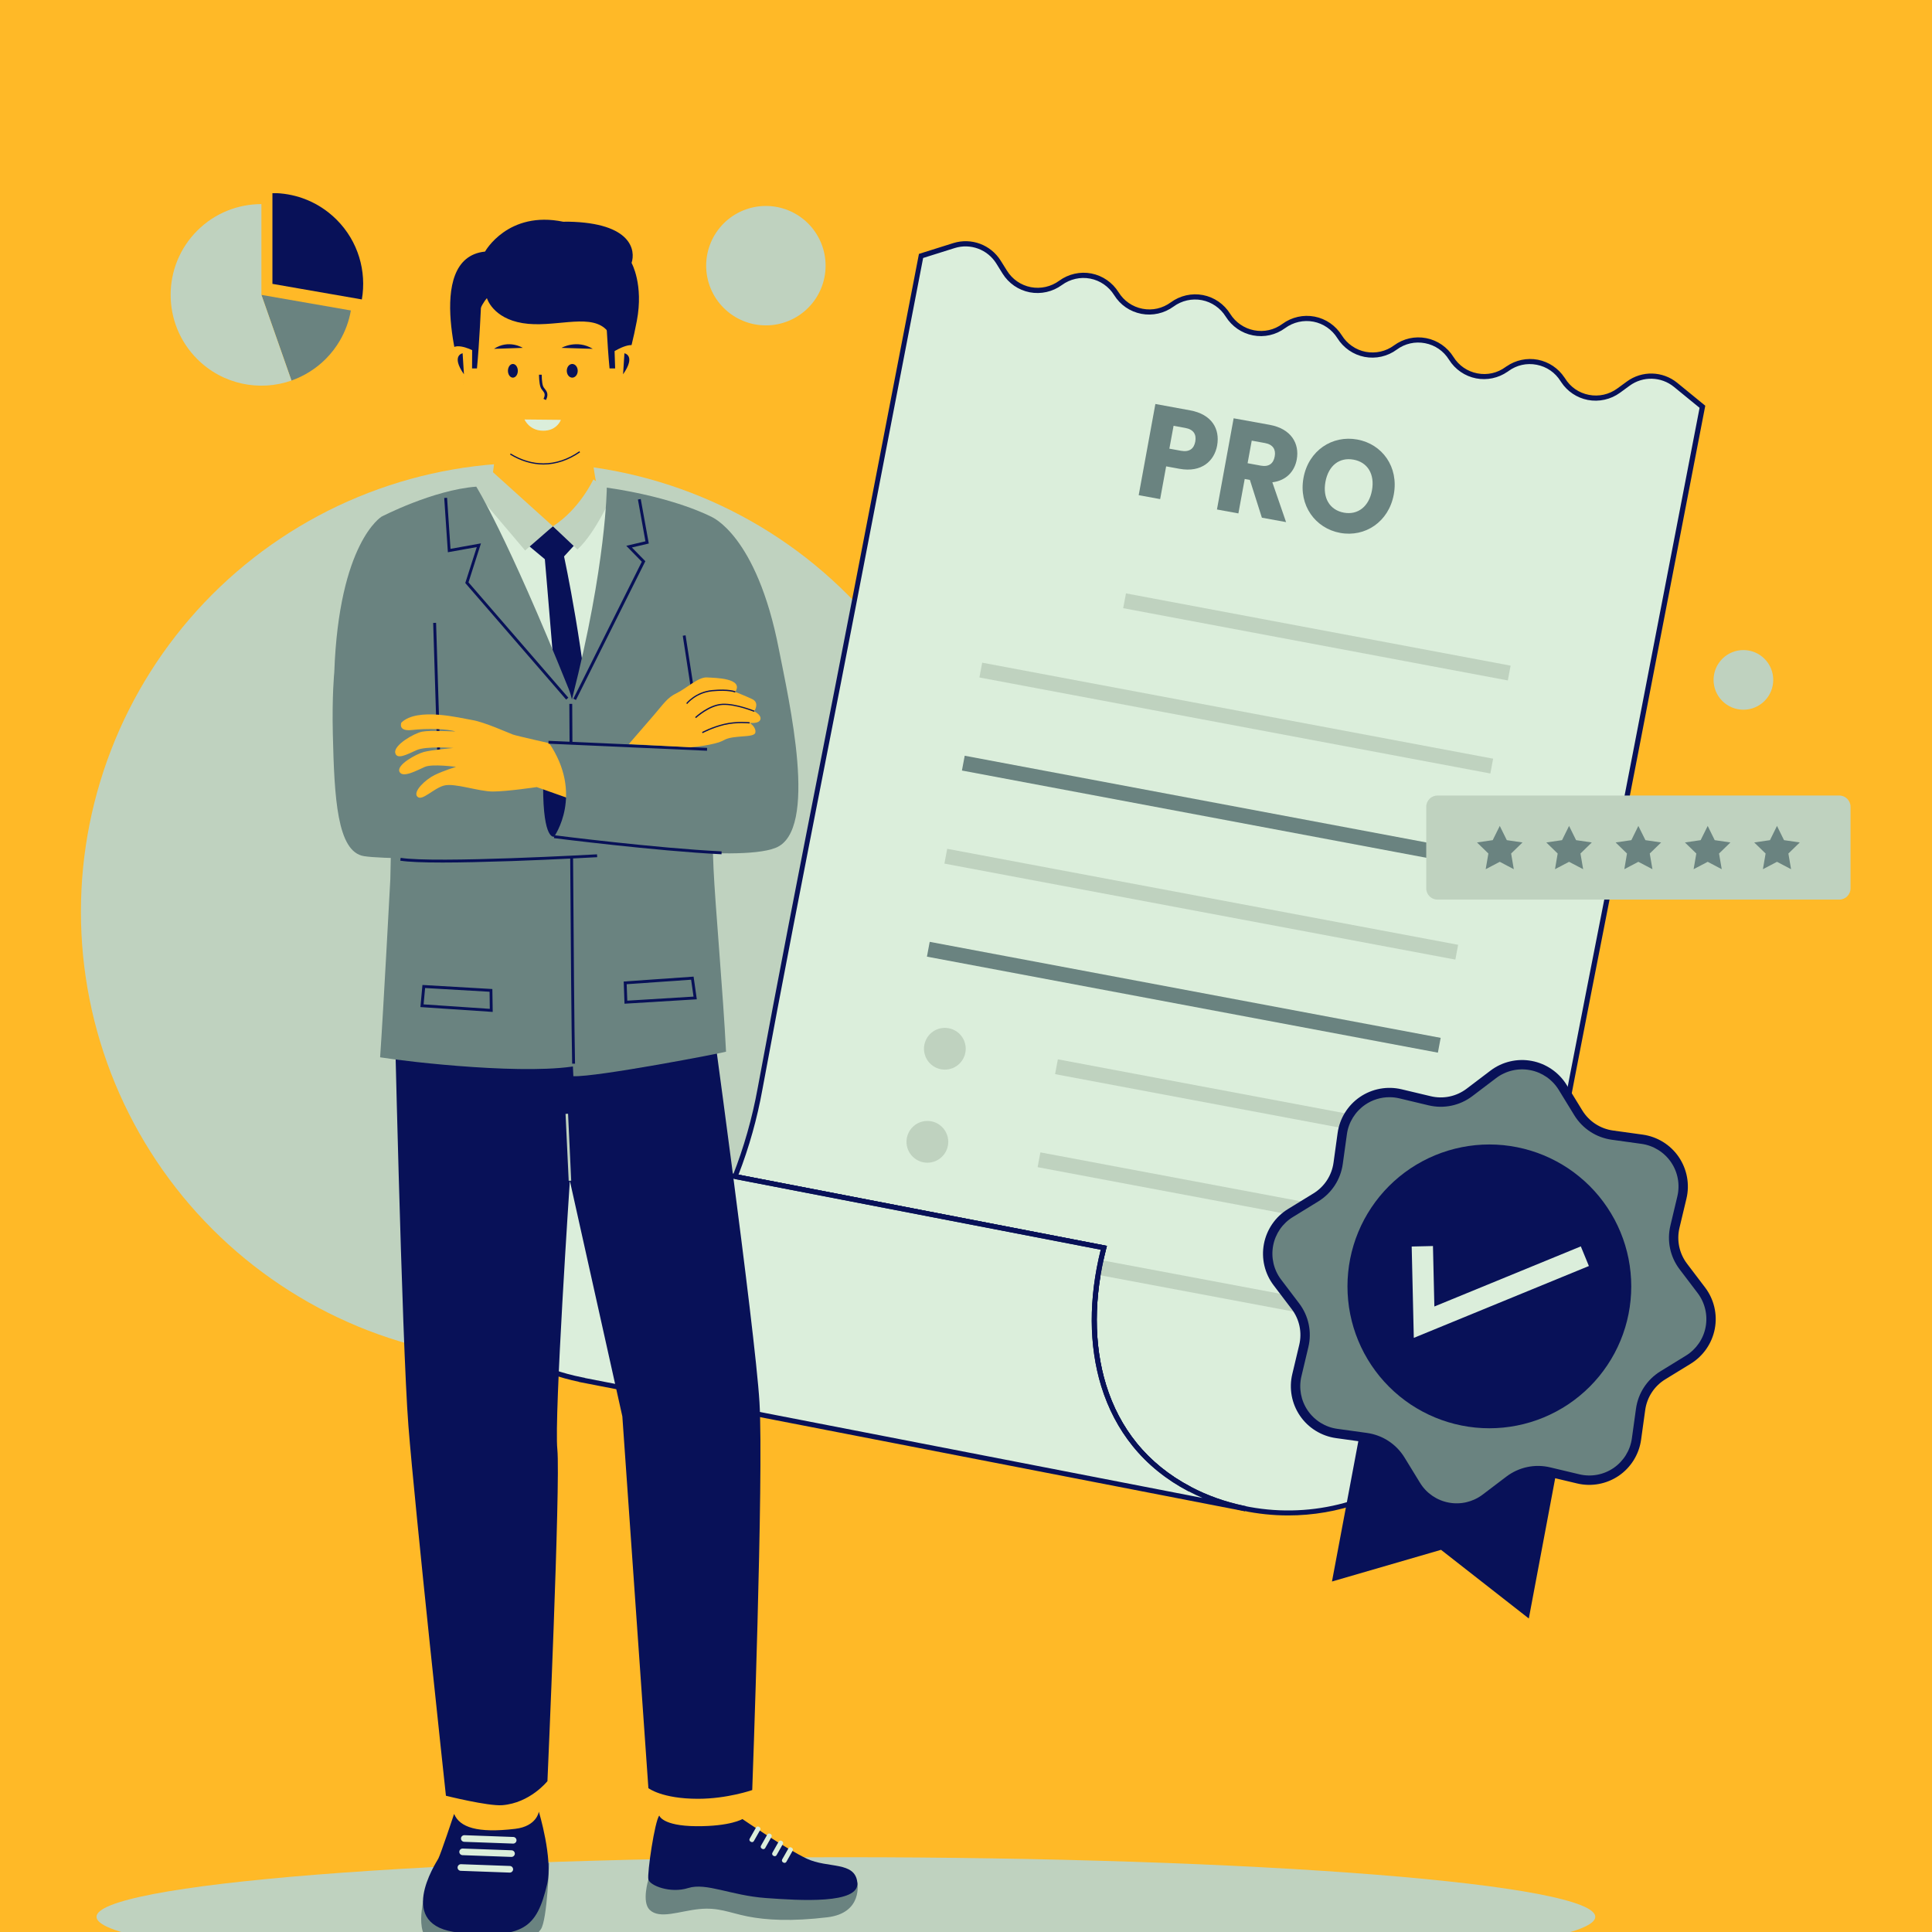 <svg xmlns="http://www.w3.org/2000/svg" xmlns:xlink="http://www.w3.org/1999/xlink" width="500" zoomAndPan="magnify" viewBox="0 0 375 375" height="500" preserveAspectRatio="xMidYMid meet" version="1.2"><defs><clipPath id="e33922ddd6"><path d="M 15.652 89 L 190 89 L 190 265 L 15.652 265 Z M 15.652 89 "/></clipPath><clipPath id="1a4145ca4b"><path d="M 52 37.5 L 71 37.5 L 71 59 L 52 59 Z M 52 37.5 "/></clipPath><clipPath id="1682d89626"><path d="M 276 154 L 359.152 154 L 359.152 175 L 276 175 Z M 276 154 "/></clipPath></defs><g id="5200db9b80"><rect x="0" width="375" y="0" height="375" style="fill:#ffffff;fill-opacity:1;stroke:none;"/><rect x="0" width="375" y="0" height="375" style="fill:#ffb927;fill-opacity:1;stroke:none;"/><g clip-rule="nonzero" clip-path="url(#e33922ddd6)"><path style=" stroke:none;fill-rule:nonzero;fill:#bfd2bf;fill-opacity:1;" d="M 189.973 176.969 C 189.973 178.395 189.938 179.82 189.867 181.242 C 189.801 182.668 189.695 184.09 189.555 185.508 C 189.414 186.93 189.238 188.344 189.031 189.754 C 188.82 191.164 188.578 192.566 188.301 193.969 C 188.02 195.367 187.711 196.758 187.363 198.141 C 187.016 199.523 186.637 200.898 186.223 202.262 C 185.809 203.625 185.359 204.98 184.879 206.324 C 184.398 207.664 183.887 208.996 183.34 210.312 C 182.797 211.629 182.219 212.934 181.609 214.223 C 181 215.512 180.359 216.785 179.684 218.043 C 179.012 219.301 178.309 220.539 177.578 221.762 C 176.844 222.988 176.082 224.191 175.289 225.375 C 174.496 226.562 173.676 227.727 172.828 228.875 C 171.977 230.02 171.102 231.141 170.195 232.246 C 169.289 233.348 168.359 234.426 167.402 235.484 C 166.445 236.539 165.461 237.57 164.453 238.582 C 163.445 239.59 162.414 240.57 161.355 241.531 C 160.301 242.488 159.219 243.418 158.117 244.324 C 157.016 245.227 155.891 246.105 154.746 246.953 C 153.602 247.805 152.434 248.625 151.25 249.418 C 150.062 250.211 148.859 250.973 147.637 251.703 C 146.414 252.438 145.172 253.141 143.914 253.812 C 142.656 254.484 141.383 255.125 140.094 255.734 C 138.805 256.344 137.504 256.922 136.184 257.469 C 134.867 258.016 133.539 258.527 132.195 259.008 C 130.852 259.488 129.5 259.934 128.133 260.348 C 126.77 260.762 125.395 261.145 124.012 261.488 C 122.629 261.836 121.238 262.148 119.84 262.426 C 118.441 262.707 117.035 262.949 115.625 263.16 C 114.215 263.367 112.801 263.543 111.383 263.684 C 109.961 263.82 108.539 263.926 107.117 263.996 C 105.691 264.066 104.266 264.102 102.84 264.102 C 101.414 264.102 99.988 264.066 98.566 263.996 C 97.141 263.926 95.719 263.82 94.301 263.684 C 92.883 263.543 91.465 263.367 90.055 263.16 C 88.645 262.949 87.242 262.707 85.84 262.426 C 84.441 262.148 83.051 261.836 81.668 261.488 C 80.285 261.145 78.91 260.762 77.547 260.348 C 76.184 259.934 74.828 259.488 73.484 259.008 C 72.145 258.527 70.812 258.016 69.496 257.469 C 68.18 256.922 66.875 256.344 65.586 255.734 C 64.297 255.125 63.023 254.484 61.766 253.812 C 60.508 253.141 59.27 252.438 58.047 251.703 C 56.82 250.973 55.617 250.207 54.434 249.418 C 53.246 248.625 52.082 247.805 50.934 246.953 C 49.789 246.105 48.668 245.227 47.562 244.324 C 46.461 243.418 45.383 242.488 44.324 241.531 C 43.27 240.57 42.238 239.59 41.227 238.582 C 40.219 237.57 39.238 236.539 38.277 235.484 C 37.32 234.426 36.391 233.348 35.484 232.246 C 34.582 231.141 33.703 230.02 32.855 228.875 C 32.004 227.727 31.184 226.562 30.391 225.375 C 29.602 224.191 28.836 222.988 28.105 221.762 C 27.371 220.539 26.668 219.301 25.996 218.043 C 25.324 216.785 24.684 215.512 24.074 214.223 C 23.465 212.934 22.887 211.629 22.34 210.312 C 21.793 208.996 21.281 207.664 20.801 206.324 C 20.32 204.98 19.875 203.625 19.461 202.262 C 19.047 200.898 18.664 199.523 18.32 198.141 C 17.973 196.758 17.66 195.367 17.383 193.969 C 17.102 192.566 16.859 191.164 16.652 189.754 C 16.441 188.344 16.266 186.93 16.125 185.508 C 15.988 184.09 15.883 182.668 15.812 181.242 C 15.742 179.82 15.707 178.395 15.707 176.969 C 15.707 175.543 15.742 174.117 15.812 172.691 C 15.883 171.27 15.988 169.848 16.125 168.426 C 16.266 167.008 16.441 165.594 16.652 164.184 C 16.859 162.773 17.102 161.367 17.383 159.969 C 17.66 158.57 17.973 157.18 18.32 155.797 C 18.664 154.414 19.047 153.039 19.461 151.676 C 19.875 150.309 20.32 148.957 20.801 147.613 C 21.281 146.27 21.793 144.941 22.34 143.625 C 22.887 142.305 23.465 141.004 24.074 139.715 C 24.684 138.426 25.324 137.152 25.996 135.895 C 26.668 134.637 27.371 133.395 28.105 132.172 C 28.836 130.949 29.602 129.746 30.391 128.559 C 31.184 127.375 32.004 126.207 32.855 125.062 C 33.703 123.918 34.582 122.793 35.484 121.691 C 36.391 120.59 37.32 119.508 38.277 118.453 C 39.238 117.395 40.219 116.363 41.227 115.355 C 42.238 114.348 43.27 113.363 44.324 112.406 C 45.383 111.449 46.461 110.52 47.562 109.613 C 48.668 108.707 49.789 107.832 50.934 106.98 C 52.082 106.133 53.246 105.312 54.434 104.52 C 55.617 103.727 56.82 102.965 58.047 102.23 C 59.27 101.5 60.508 100.797 61.766 100.125 C 63.023 99.449 64.297 98.809 65.586 98.199 C 66.875 97.59 68.18 97.012 69.496 96.469 C 70.812 95.922 72.145 95.41 73.484 94.93 C 74.828 94.449 76.184 94 77.547 93.586 C 78.91 93.172 80.285 92.793 81.668 92.445 C 83.051 92.098 84.441 91.789 85.84 91.508 C 87.242 91.23 88.645 90.988 90.055 90.777 C 91.465 90.57 92.883 90.395 94.301 90.254 C 95.719 90.113 97.141 90.008 98.566 89.941 C 99.988 89.871 101.414 89.836 102.84 89.836 C 104.266 89.836 105.691 89.871 107.117 89.941 C 108.539 90.008 109.961 90.113 111.383 90.254 C 112.801 90.395 114.215 90.57 115.625 90.777 C 117.035 90.988 118.441 91.23 119.84 91.508 C 121.238 91.789 122.629 92.098 124.012 92.445 C 125.395 92.793 126.77 93.172 128.133 93.586 C 129.5 94 130.852 94.449 132.195 94.93 C 133.539 95.41 134.867 95.922 136.184 96.469 C 137.504 97.012 138.805 97.59 140.094 98.199 C 141.383 98.809 142.656 99.449 143.914 100.125 C 145.172 100.797 146.414 101.5 147.637 102.23 C 148.859 102.965 150.062 103.727 151.25 104.52 C 152.434 105.312 153.602 106.133 154.746 106.98 C 155.891 107.832 157.016 108.707 158.117 109.613 C 159.219 110.52 160.301 111.449 161.355 112.406 C 162.414 113.363 163.445 114.348 164.453 115.355 C 165.461 116.363 166.445 117.395 167.402 118.453 C 168.359 119.508 169.289 120.59 170.195 121.691 C 171.102 122.793 171.977 123.918 172.828 125.062 C 173.676 126.207 174.496 127.375 175.289 128.559 C 176.082 129.746 176.844 130.949 177.578 132.172 C 178.309 133.395 179.012 134.637 179.684 135.895 C 180.359 137.152 181 138.426 181.609 139.715 C 182.219 141.004 182.797 142.305 183.34 143.625 C 183.887 144.941 184.398 146.27 184.879 147.613 C 185.359 148.957 185.809 150.309 186.223 151.676 C 186.637 153.039 187.016 154.414 187.363 155.797 C 187.711 157.18 188.02 158.57 188.301 159.969 C 188.578 161.367 188.82 162.773 189.031 164.184 C 189.238 165.594 189.414 167.008 189.555 168.426 C 189.695 169.848 189.801 171.27 189.867 172.691 C 189.938 174.117 189.973 175.543 189.973 176.969 Z M 189.973 176.969 "/></g><path style=" stroke:none;fill-rule:nonzero;fill:#bfd2bf;fill-opacity:1;" d="M 160.246 51.566 C 160.246 52.328 160.172 53.082 160.023 53.828 C 159.875 54.574 159.656 55.301 159.363 56.004 C 159.074 56.707 158.715 57.375 158.293 58.008 C 157.871 58.641 157.391 59.223 156.852 59.762 C 156.312 60.301 155.727 60.781 155.094 61.203 C 154.461 61.629 153.793 61.984 153.09 62.273 C 152.387 62.566 151.664 62.785 150.918 62.934 C 150.172 63.082 149.418 63.156 148.656 63.156 C 147.895 63.156 147.141 63.082 146.395 62.934 C 145.648 62.785 144.922 62.566 144.219 62.273 C 143.516 61.984 142.848 61.629 142.215 61.203 C 141.582 60.781 141 60.301 140.461 59.762 C 139.922 59.223 139.441 58.641 139.02 58.008 C 138.594 57.375 138.238 56.707 137.949 56.004 C 137.656 55.301 137.438 54.574 137.289 53.828 C 137.141 53.082 137.066 52.328 137.066 51.566 C 137.066 50.805 137.141 50.051 137.289 49.305 C 137.438 48.559 137.656 47.836 137.949 47.133 C 138.238 46.43 138.594 45.762 139.02 45.129 C 139.441 44.496 139.922 43.91 140.461 43.371 C 141 42.832 141.582 42.352 142.215 41.93 C 142.848 41.508 143.516 41.148 144.219 40.859 C 144.922 40.566 145.648 40.348 146.395 40.199 C 147.141 40.051 147.895 39.977 148.656 39.977 C 149.418 39.977 150.172 40.051 150.918 40.199 C 151.664 40.348 152.387 40.566 153.09 40.859 C 153.793 41.148 154.461 41.508 155.094 41.93 C 155.727 42.352 156.312 42.832 156.852 43.371 C 157.391 43.91 157.871 44.496 158.293 45.129 C 158.715 45.762 159.074 46.43 159.363 47.133 C 159.656 47.836 159.875 48.559 160.023 49.305 C 160.172 50.051 160.246 50.805 160.246 51.566 Z M 160.246 51.566 "/><path style=" stroke:none;fill-rule:nonzero;fill:#bfd2bf;fill-opacity:1;" d="M 344.184 131.965 C 344.184 132.348 344.148 132.723 344.074 133.098 C 344 133.469 343.891 133.832 343.746 134.184 C 343.598 134.535 343.422 134.867 343.211 135.184 C 343 135.5 342.758 135.793 342.488 136.062 C 342.219 136.332 341.93 136.57 341.613 136.781 C 341.297 136.992 340.961 137.172 340.609 137.316 C 340.258 137.461 339.898 137.57 339.523 137.645 C 339.152 137.719 338.773 137.758 338.395 137.758 C 338.016 137.758 337.637 137.719 337.266 137.645 C 336.891 137.57 336.531 137.461 336.18 137.316 C 335.828 137.172 335.492 136.992 335.176 136.781 C 334.859 136.57 334.566 136.332 334.301 136.062 C 334.031 135.793 333.789 135.5 333.578 135.184 C 333.367 134.867 333.188 134.535 333.043 134.184 C 332.898 133.832 332.789 133.469 332.715 133.098 C 332.641 132.723 332.602 132.348 332.602 131.965 C 332.602 131.586 332.641 131.211 332.715 130.836 C 332.789 130.465 332.898 130.102 333.043 129.75 C 333.188 129.398 333.367 129.066 333.578 128.75 C 333.789 128.434 334.031 128.141 334.301 127.871 C 334.566 127.602 334.859 127.363 335.176 127.152 C 335.492 126.941 335.828 126.762 336.18 126.617 C 336.531 126.469 336.891 126.359 337.266 126.285 C 337.637 126.211 338.016 126.176 338.395 126.176 C 338.773 126.176 339.152 126.211 339.523 126.285 C 339.898 126.359 340.258 126.469 340.609 126.617 C 340.961 126.762 341.297 126.941 341.613 127.152 C 341.93 127.363 342.219 127.602 342.488 127.871 C 342.758 128.141 343 128.434 343.211 128.75 C 343.422 129.066 343.598 129.398 343.746 129.75 C 343.891 130.102 344 130.465 344.074 130.836 C 344.148 131.211 344.184 131.586 344.184 131.965 Z M 344.184 131.965 "/><path style=" stroke:none;fill-rule:nonzero;fill:#dbeedb;fill-opacity:1;" d="M 142.676 228.359 C 144.879 222.785 146.504 216.977 147.543 211.262 C 153.359 179.711 159.723 148.242 165.816 116.742 L 176.625 60.801 L 178.777 49.664 L 185.176 47.652 C 188.441 46.633 191.996 47.953 193.812 50.863 L 195.027 52.809 C 196.176 54.668 198.008 55.852 199.98 56.227 C 201.949 56.605 204.082 56.191 205.848 54.898 C 207.613 53.605 209.746 53.195 211.715 53.57 C 213.695 53.957 215.512 55.129 216.668 56.988 C 217.824 58.848 219.648 60.031 221.637 60.406 C 223.617 60.793 225.742 60.375 227.504 59.078 C 229.27 57.785 231.402 57.375 233.375 57.754 C 235.352 58.137 237.168 59.312 238.324 61.172 C 239.48 63.027 241.305 64.211 243.277 64.59 C 245.266 64.973 247.398 64.562 249.164 63.262 C 250.926 61.969 253.059 61.555 255.031 61.934 C 257.008 62.316 258.824 63.492 259.98 65.352 C 261.137 67.211 262.965 68.391 264.934 68.77 C 266.914 69.156 269.055 68.742 270.801 67.441 C 272.566 66.148 274.699 65.734 276.688 66.113 C 278.668 66.5 280.484 67.672 281.641 69.531 C 283.953 73.25 288.93 74.219 292.469 71.621 L 292.477 71.621 C 296.004 69.035 300.992 69.992 303.305 73.711 L 303.312 73.711 C 305.617 77.43 310.605 78.398 314.133 75.82 L 314.148 75.812 L 316 74.457 C 318.758 72.434 322.547 72.531 325.191 74.695 L 330.395 78.953 L 317.422 146.043 C 311.332 177.543 304.957 209.008 299.148 240.559 C 296.176 256.691 288.773 273.457 276.078 284.277 C 266.512 292.422 253.352 295.293 241.254 292.723 C 237.676 291.969 234.172 290.734 230.898 289.023 C 213.266 279.797 209.539 260.289 214.219 242.18 Z M 142.676 228.359 "/><path style=" stroke:none;fill-rule:nonzero;fill:#081158;fill-opacity:1;" d="M 250.035 294.145 C 247.09 294.145 244.125 293.836 241.188 293.219 C 237.504 292.441 233.973 291.18 230.711 289.477 C 226.398 287.223 222.742 284.258 219.855 280.688 C 217.148 277.336 215.102 273.438 213.766 269.098 C 211.332 261.188 211.297 252.031 213.66 242.582 L 142.016 228.738 L 142.23 228.188 C 144.371 222.773 146 217.051 147.07 211.176 C 150.953 190.137 155.141 168.785 159.191 148.141 C 161.215 137.816 163.312 127.152 165.344 116.648 L 178.367 49.281 L 185.047 47.18 C 188.527 46.094 192.305 47.496 194.238 50.598 L 195.457 52.543 C 196.484 54.207 198.172 55.371 200.09 55.738 C 202 56.105 204.008 55.652 205.582 54.496 C 207.383 53.176 209.66 52.664 211.836 53.082 C 214.012 53.504 215.93 54.832 217.113 56.723 C 218.16 58.41 219.812 59.551 221.758 59.93 C 223.691 60.305 225.645 59.859 227.25 58.688 C 229.047 57.367 231.324 56.852 233.504 57.273 C 235.68 57.691 237.598 59.02 238.777 60.914 C 239.816 62.574 241.504 63.738 243.414 64.109 C 245.359 64.484 247.312 64.047 248.914 62.867 C 250.711 61.547 252.992 61.031 255.168 61.453 C 257.344 61.871 259.262 63.199 260.445 65.094 C 261.48 66.754 263.168 67.922 265.078 68.289 C 267 68.656 269.004 68.211 270.57 67.047 C 272.395 65.711 274.621 65.207 276.832 65.633 C 279.008 66.055 280.93 67.383 282.109 69.273 C 283.156 70.953 284.801 72.094 286.746 72.469 C 288.691 72.848 290.633 72.41 292.234 71.234 L 292.406 71.109 L 292.426 71.109 C 294.191 69.883 296.391 69.422 298.5 69.824 C 300.605 70.234 302.473 71.484 303.656 73.273 L 303.664 73.273 L 303.785 73.453 C 304.82 75.133 306.465 76.266 308.402 76.641 C 310.32 77.02 312.324 76.574 313.902 75.418 L 315.77 74.055 C 318.707 71.895 322.727 72 325.562 74.312 L 330.992 78.75 L 317.973 146.117 C 315.941 156.621 313.84 167.289 311.82 177.609 C 307.77 198.258 303.578 219.598 299.707 240.637 C 298.141 249.137 295.398 257.43 291.773 264.617 C 287.688 272.727 282.539 279.461 276.473 284.637 C 269.176 290.82 259.734 294.145 250.035 294.145 Z M 143.344 228 L 214.852 241.82 L 214.723 242.316 C 212.281 251.773 212.273 260.93 214.688 268.805 C 215.992 273.027 217.98 276.816 220.609 280.07 C 223.418 283.539 226.965 286.418 231.156 288.609 C 234.34 290.281 237.785 291.508 241.383 292.27 C 253.711 294.891 266.578 291.762 275.789 283.926 C 281.758 278.836 286.82 272.207 290.855 264.211 C 294.438 257.102 297.152 248.902 298.703 240.492 C 302.578 219.449 306.766 198.102 310.828 177.457 C 312.855 167.133 314.945 156.469 316.977 145.965 L 329.887 79.16 L 324.91 75.09 C 322.426 73.07 318.887 72.977 316.309 74.867 L 314.434 76.238 C 312.641 77.543 310.363 78.047 308.18 77.629 C 306.07 77.215 304.203 75.965 303.031 74.176 L 302.91 73.996 C 301.867 72.316 300.219 71.176 298.277 70.801 C 296.332 70.422 294.387 70.859 292.785 72.031 L 292.613 72.16 L 292.598 72.16 C 290.832 73.387 288.629 73.848 286.523 73.445 C 284.348 73.027 282.418 71.699 281.246 69.812 C 280.199 68.125 278.547 66.988 276.609 66.617 C 274.664 66.242 272.711 66.68 271.109 67.859 C 269.328 69.18 267.051 69.695 264.855 69.273 C 262.68 68.855 260.762 67.527 259.578 65.633 C 258.543 63.973 256.855 62.805 254.945 62.438 C 253.035 62.07 251.031 62.523 249.453 63.68 C 247.629 65.016 245.41 65.523 243.191 65.094 C 241.016 64.676 239.098 63.348 237.914 61.453 C 236.879 59.789 235.191 58.625 233.277 58.258 C 231.367 57.891 229.363 58.344 227.789 59.5 C 225.988 60.82 223.711 61.332 221.535 60.914 C 219.316 60.484 217.438 59.191 216.25 57.273 C 215.211 55.609 213.523 54.445 211.613 54.078 C 209.703 53.707 207.699 54.164 206.121 55.32 C 204.324 56.637 202.043 57.152 199.867 56.734 C 197.684 56.312 195.758 54.984 194.59 53.09 L 193.383 51.148 C 191.688 48.422 188.363 47.188 185.305 48.148 L 179.18 50.074 L 166.27 116.879 C 164.238 127.383 162.148 138.051 160.117 148.371 C 156.066 169.02 151.879 190.359 147.996 211.398 C 146.977 217.086 145.402 222.688 143.344 228 Z M 143.344 228 "/><path style=" stroke:none;fill-rule:nonzero;fill:#bfd2bf;fill-opacity:1;" d="M 218.551 115.176 L 293.207 129.203 L 292.668 132.074 L 218.012 118.047 Z M 218.551 115.176 "/><path style=" stroke:none;fill-rule:nonzero;fill:#6a8380;fill-opacity:1;" d="M 180.457 182.812 L 279.633 201.449 L 279.094 204.32 L 179.918 185.684 Z M 180.457 182.812 "/><path style=" stroke:none;fill-rule:nonzero;fill:#bfd2bf;fill-opacity:1;" d="M 190.641 128.625 L 289.816 147.262 L 289.277 150.133 L 190.102 131.496 Z M 190.641 128.625 "/><path style=" stroke:none;fill-rule:nonzero;fill:#6a8380;fill-opacity:1;" d="M 187.25 146.688 L 286.426 165.32 L 285.883 168.191 L 186.711 149.559 Z M 187.25 146.688 "/><path style=" stroke:none;fill-rule:nonzero;fill:#bfd2bf;fill-opacity:1;" d="M 183.852 164.754 L 283.023 183.387 L 282.484 186.258 L 183.309 167.625 Z M 183.852 164.754 "/><path style=" stroke:none;fill-rule:nonzero;fill:#bfd2bf;fill-opacity:1;" d="M 205.332 205.617 L 276.34 218.961 L 275.801 221.832 L 204.789 208.488 Z M 205.332 205.617 "/><path style=" stroke:none;fill-rule:nonzero;fill:#bfd2bf;fill-opacity:1;" d="M 187.445 203.559 C 187.445 203.824 187.422 204.09 187.367 204.352 C 187.316 204.609 187.238 204.863 187.137 205.109 C 187.035 205.355 186.91 205.59 186.766 205.812 C 186.617 206.031 186.449 206.238 186.262 206.426 C 186.07 206.613 185.867 206.781 185.645 206.93 C 185.426 207.078 185.191 207.203 184.945 207.305 C 184.699 207.406 184.445 207.48 184.184 207.535 C 183.926 207.586 183.66 207.613 183.395 207.613 C 183.129 207.613 182.863 207.586 182.605 207.535 C 182.344 207.48 182.09 207.406 181.844 207.305 C 181.598 207.203 181.363 207.078 181.145 206.93 C 180.922 206.781 180.719 206.613 180.527 206.426 C 180.34 206.238 180.172 206.031 180.023 205.812 C 179.879 205.59 179.754 205.355 179.652 205.109 C 179.551 204.863 179.473 204.609 179.422 204.352 C 179.367 204.09 179.344 203.824 179.344 203.559 C 179.344 203.293 179.367 203.031 179.422 202.77 C 179.473 202.508 179.551 202.254 179.652 202.008 C 179.754 201.762 179.879 201.531 180.023 201.309 C 180.172 201.086 180.34 200.883 180.527 200.695 C 180.719 200.508 180.922 200.34 181.145 200.191 C 181.363 200.043 181.598 199.918 181.844 199.816 C 182.09 199.715 182.344 199.637 182.605 199.586 C 182.863 199.535 183.129 199.508 183.395 199.508 C 183.66 199.508 183.926 199.535 184.184 199.586 C 184.445 199.637 184.699 199.715 184.945 199.816 C 185.191 199.918 185.426 200.043 185.645 200.191 C 185.867 200.34 186.07 200.508 186.262 200.695 C 186.449 200.883 186.617 201.086 186.766 201.309 C 186.91 201.531 187.035 201.762 187.137 202.008 C 187.238 202.254 187.316 202.508 187.367 202.77 C 187.422 203.031 187.445 203.293 187.445 203.559 Z M 187.445 203.559 "/><path style=" stroke:none;fill-rule:nonzero;fill:#bfd2bf;fill-opacity:1;" d="M 201.938 223.676 L 272.949 237.02 L 272.41 239.891 L 201.398 226.547 Z M 201.938 223.676 "/><path style=" stroke:none;fill-rule:nonzero;fill:#bfd2bf;fill-opacity:1;" d="M 184.055 221.629 C 184.055 221.895 184.027 222.156 183.977 222.418 C 183.926 222.68 183.848 222.934 183.746 223.176 C 183.645 223.422 183.52 223.656 183.371 223.879 C 183.223 224.098 183.055 224.305 182.867 224.492 C 182.68 224.68 182.473 224.848 182.254 224.996 C 182.031 225.145 181.797 225.27 181.555 225.371 C 181.309 225.473 181.055 225.551 180.793 225.602 C 180.531 225.652 180.27 225.68 180.004 225.68 C 179.734 225.68 179.473 225.652 179.211 225.602 C 178.949 225.551 178.695 225.473 178.453 225.371 C 178.207 225.27 177.973 225.145 177.75 224.996 C 177.531 224.848 177.324 224.68 177.137 224.492 C 176.949 224.305 176.781 224.098 176.633 223.879 C 176.484 223.656 176.359 223.422 176.258 223.176 C 176.156 222.934 176.078 222.68 176.027 222.418 C 175.977 222.156 175.949 221.895 175.949 221.629 C 175.949 221.359 175.977 221.098 176.027 220.836 C 176.078 220.574 176.156 220.32 176.258 220.078 C 176.359 219.832 176.484 219.598 176.633 219.375 C 176.781 219.156 176.949 218.949 177.137 218.762 C 177.324 218.574 177.531 218.406 177.75 218.258 C 177.973 218.109 178.207 217.984 178.453 217.883 C 178.695 217.781 178.949 217.703 179.211 217.652 C 179.473 217.602 179.734 217.574 180.004 217.574 C 180.27 217.574 180.531 217.602 180.793 217.652 C 181.055 217.703 181.309 217.781 181.555 217.883 C 181.797 217.984 182.031 218.109 182.254 218.258 C 182.473 218.406 182.68 218.574 182.867 218.762 C 183.055 218.949 183.223 219.156 183.371 219.375 C 183.52 219.598 183.645 219.832 183.746 220.078 C 183.848 220.32 183.926 220.574 183.977 220.836 C 184.027 221.098 184.055 221.359 184.055 221.629 Z M 184.055 221.629 "/><path style=" stroke:none;fill-rule:nonzero;fill:#bfd2bf;fill-opacity:1;" d="M 198.539 241.734 L 269.551 255.078 L 269.012 257.949 L 198 244.605 Z M 198.539 241.734 "/><path style=" stroke:none;fill-rule:nonzero;fill:#bfd2bf;fill-opacity:1;" d="M 180.66 239.688 C 180.66 239.953 180.637 240.215 180.582 240.477 C 180.531 240.738 180.457 240.992 180.352 241.238 C 180.25 241.48 180.125 241.715 179.98 241.938 C 179.832 242.16 179.664 242.363 179.477 242.551 C 179.285 242.738 179.082 242.906 178.859 243.055 C 178.641 243.203 178.406 243.328 178.16 243.43 C 177.914 243.531 177.66 243.609 177.398 243.66 C 177.141 243.711 176.875 243.738 176.609 243.738 C 176.344 243.738 176.078 243.711 175.82 243.66 C 175.559 243.609 175.305 243.531 175.059 243.43 C 174.812 243.328 174.578 243.203 174.359 243.055 C 174.137 242.906 173.934 242.738 173.746 242.551 C 173.555 242.363 173.387 242.16 173.242 241.938 C 173.094 241.715 172.969 241.48 172.867 241.238 C 172.766 240.992 172.688 240.738 172.637 240.477 C 172.582 240.215 172.559 239.953 172.559 239.688 C 172.559 239.418 172.582 239.156 172.637 238.895 C 172.688 238.633 172.766 238.383 172.867 238.137 C 172.969 237.891 173.094 237.656 173.242 237.434 C 173.387 237.215 173.555 237.008 173.746 236.82 C 173.934 236.633 174.137 236.465 174.359 236.316 C 174.578 236.168 174.812 236.043 175.059 235.941 C 175.305 235.84 175.559 235.762 175.82 235.711 C 176.078 235.66 176.344 235.633 176.609 235.633 C 176.875 235.633 177.141 235.66 177.398 235.711 C 177.66 235.762 177.914 235.84 178.16 235.941 C 178.406 236.043 178.641 236.168 178.859 236.316 C 179.082 236.465 179.285 236.633 179.477 236.82 C 179.664 237.008 179.832 237.215 179.98 237.434 C 180.125 237.656 180.25 237.891 180.352 238.137 C 180.457 238.383 180.531 238.633 180.582 238.895 C 180.637 239.156 180.66 239.418 180.66 239.688 Z M 180.66 239.688 "/><path style=" stroke:none;fill-rule:nonzero;fill:#6a8380;fill-opacity:1;" d="M 228.926 90.992 L 226.348 90.52 L 225.184 96.875 L 221.02 96.113 L 224.258 78.414 L 231 79.648 C 235.191 80.41 236.836 83.238 236.242 86.492 C 235.703 89.414 233.289 91.789 228.926 90.992 Z M 229.234 87.496 C 230.891 87.797 231.754 87.066 232.004 85.707 C 232.25 84.344 231.703 83.359 230.051 83.059 L 227.789 82.648 L 226.973 87.086 Z M 229.234 87.496 "/><path style=" stroke:none;fill-rule:nonzero;fill:#6a8380;fill-opacity:1;" d="M 246.438 82.457 C 250.629 83.223 252.262 86.102 251.699 89.184 C 251.297 91.402 249.746 93.277 246.961 93.613 L 249.625 101.34 L 244.93 100.484 L 242.602 93.148 L 241.598 92.969 L 240.371 99.652 L 236.211 98.891 L 239.449 81.191 Z M 245.539 85.996 L 242.961 85.527 L 242.156 89.91 L 244.734 90.383 C 246.293 90.664 247.176 89.973 247.422 88.586 C 247.672 87.273 247.098 86.281 245.539 85.996 Z M 245.539 85.996 "/><path style=" stroke:none;fill-rule:nonzero;fill:#6a8380;fill-opacity:1;" d="M 260.137 103.438 C 255.289 102.555 252.031 98.074 253.008 92.758 C 253.977 87.438 258.602 84.422 263.453 85.312 C 268.316 86.203 271.512 90.641 270.535 95.961 C 269.566 101.281 264.984 104.32 260.137 103.438 Z M 260.855 99.508 C 263.582 100.004 265.73 98.289 266.297 95.188 C 266.871 92.035 265.457 89.723 262.73 89.219 C 259.957 88.711 257.84 90.383 257.266 93.535 C 256.699 96.637 258.082 99 260.855 99.508 Z M 260.855 99.508 "/><path style=" stroke:none;fill-rule:nonzero;fill:#dbeedb;fill-opacity:1;" d="M 85.219 217.137 L 142.676 228.359 L 214.254 242.195 C 209.574 260.297 213.301 279.812 230.934 289.031 C 234.203 290.746 237.699 291.988 241.289 292.73 L 241.281 292.773 L 112.965 267.855 L 112.977 267.828 C 109.137 267.082 105.402 265.805 101.906 263.973 C 84.258 254.754 80.531 235.238 85.219 217.137 Z M 85.219 217.137 "/><path style=" stroke:none;fill-rule:nonzero;fill:#081158;fill-opacity:1;" d="M 241.656 293.348 L 112.383 268.238 L 112.395 268.215 C 108.633 267.441 105.016 266.156 101.668 264.41 C 97.359 262.156 93.699 259.199 90.812 255.621 C 88.105 252.27 86.059 248.371 84.723 244.027 C 82.246 235.984 82.254 226.648 84.746 217.02 L 84.859 216.574 L 142.77 227.891 L 214.852 241.82 L 214.723 242.316 C 212.281 251.766 212.266 260.922 214.688 268.797 C 215.992 273.02 217.98 276.805 220.609 280.062 C 223.418 283.531 226.965 286.402 231.156 288.594 C 234.352 290.273 237.793 291.5 241.383 292.25 L 241.855 292.348 Z M 113.523 267.469 L 233.406 290.754 C 232.492 290.359 231.582 289.922 230.699 289.461 C 226.391 287.207 222.734 284.25 219.848 280.668 C 217.141 277.32 215.094 273.422 213.754 269.078 C 211.324 261.172 211.289 252.012 213.652 242.562 L 142.582 228.832 L 85.57 217.695 C 83.238 226.988 83.266 235.984 85.648 243.738 C 86.949 247.961 88.938 251.746 91.566 255.004 C 94.375 258.473 97.922 261.344 102.113 263.535 C 105.531 265.316 109.207 266.602 113.051 267.348 L 113.531 267.441 Z M 113.523 267.469 "/><path style=" stroke:none;fill-rule:nonzero;fill:#081158;fill-opacity:1;" d="M 230.699 289.469 C 226.391 287.215 222.734 284.258 219.848 280.68 C 217.141 277.328 215.094 273.43 213.754 269.086 C 211.324 261.18 211.289 252.023 213.652 242.574 L 142.582 228.84 L 142.77 227.891 L 214.852 241.82 L 214.723 242.316 C 212.281 251.766 212.266 260.922 214.688 268.797 C 215.992 273.02 217.98 276.805 220.609 280.062 C 223.418 283.531 226.965 286.402 231.156 288.594 Z M 230.699 289.469 "/><path style=" stroke:none;fill-rule:nonzero;fill:#081158;fill-opacity:1;" d="M 296.742 314.148 L 279.703 300.82 L 258.535 306.969 L 272.379 233.305 L 310.594 240.484 Z M 296.742 314.148 "/><path style=" stroke:none;fill-rule:nonzero;fill:#6a8380;fill-opacity:1;" d="M 327.695 263.914 L 322.75 266.945 C 320.395 268.395 318.809 270.828 318.426 273.566 L 317.629 279.316 C 316.883 284.73 311.633 288.32 306.312 287.051 L 300.664 285.707 C 297.977 285.062 295.133 285.656 292.93 287.336 L 288.312 290.84 C 283.953 294.137 277.707 292.965 274.844 288.301 L 271.812 283.359 C 270.363 281.004 267.934 279.418 265.191 279.035 L 259.441 278.238 C 254.027 277.492 250.438 272.238 251.707 266.918 L 253.051 261.273 C 253.695 258.586 253.102 255.738 251.422 253.539 L 247.922 248.922 C 244.621 244.559 245.797 238.316 250.457 235.453 L 255.398 232.422 C 257.754 230.973 259.34 228.539 259.727 225.801 L 260.523 220.051 C 261.266 214.637 266.52 211.047 271.84 212.316 L 277.484 213.66 C 280.176 214.301 283.02 213.711 285.219 212.031 L 289.836 208.527 C 294.199 205.23 300.441 206.402 303.305 211.062 L 306.336 216.008 C 307.785 218.363 310.219 219.949 312.961 220.332 L 318.707 221.129 C 324.121 221.875 327.711 227.125 326.445 232.445 L 325.098 238.094 C 324.457 240.781 325.047 243.625 326.727 245.828 L 330.23 250.445 C 333.527 254.797 332.355 261.051 327.695 263.914 Z M 327.695 263.914 "/><path style=" stroke:none;fill-rule:nonzero;fill:#081158;fill-opacity:1;" d="M 282.727 293.613 C 282.102 293.613 281.477 293.555 280.859 293.441 C 278.051 292.91 275.574 291.215 274.074 288.773 L 271.043 283.832 C 269.73 281.699 267.555 280.277 265.07 279.934 L 259.324 279.137 C 256.488 278.742 253.934 277.164 252.324 274.801 C 250.711 272.438 250.164 269.488 250.832 266.707 L 252.176 261.059 C 252.762 258.629 252.23 256.082 250.711 254.086 L 247.207 249.469 C 245.477 247.191 244.793 244.27 245.324 241.461 C 245.855 238.648 247.551 236.172 249.992 234.676 L 254.938 231.641 C 257.07 230.332 258.492 228.156 258.836 225.672 L 259.629 219.922 C 260.023 217.086 261.602 214.535 263.965 212.922 C 266.328 211.312 269.277 210.766 272.062 211.434 L 277.707 212.777 C 280.141 213.359 282.684 212.828 284.68 211.312 L 289.297 207.809 C 291.578 206.078 294.496 205.395 297.309 205.926 C 300.117 206.453 302.594 208.152 304.094 210.594 L 307.125 215.535 C 308.438 217.668 310.613 219.09 313.098 219.434 L 318.844 220.23 C 321.68 220.625 324.234 222.199 325.844 224.566 C 327.453 226.93 328.004 229.875 327.336 232.66 L 325.988 238.305 C 325.406 240.738 325.938 243.285 327.453 245.281 L 330.957 249.898 C 332.688 252.176 333.375 255.098 332.844 257.906 C 332.312 260.719 330.617 263.191 328.176 264.691 L 327.695 263.914 L 328.176 264.691 L 323.23 267.727 C 321.098 269.035 319.676 271.211 319.332 273.695 L 318.535 279.445 C 318.141 282.281 316.566 284.832 314.203 286.445 C 311.836 288.055 308.891 288.602 306.105 287.934 L 300.461 286.59 C 298.027 286.008 295.484 286.539 293.488 288.055 L 288.871 291.559 C 287.098 292.895 284.93 293.613 282.727 293.613 Z M 269.695 212.965 C 268.027 212.965 266.383 213.461 264.984 214.422 C 263.051 215.75 261.746 217.84 261.43 220.172 L 260.633 225.918 C 260.215 228.941 258.484 231.59 255.887 233.191 L 250.945 236.227 C 248.938 237.449 247.543 239.48 247.113 241.793 C 246.68 244.098 247.242 246.496 248.664 248.371 L 252.168 252.988 C 254.012 255.422 254.66 258.516 253.949 261.488 L 252.605 267.133 C 252.059 269.422 252.504 271.836 253.832 273.781 C 255.16 275.719 257.25 277.02 259.578 277.336 L 265.328 278.133 C 268.352 278.555 271 280.285 272.602 282.879 L 275.633 287.824 C 276.859 289.828 278.891 291.223 281.203 291.652 C 283.508 292.09 285.906 291.523 287.781 290.102 L 292.398 286.598 C 294.832 284.758 297.934 284.105 300.898 284.816 L 306.543 286.16 C 308.832 286.711 311.246 286.266 313.191 284.938 C 315.125 283.609 316.43 281.52 316.746 279.188 L 317.543 273.438 C 317.961 270.414 319.691 267.77 322.289 266.168 L 327.23 263.133 C 329.234 261.898 330.633 259.879 331.062 257.566 C 331.496 255.262 330.934 252.863 329.512 250.984 L 326.008 246.367 C 324.164 243.934 323.516 240.844 324.227 237.871 L 325.57 232.223 C 326.117 229.938 325.672 227.52 324.344 225.578 C 323.016 223.641 320.926 222.34 318.598 222.02 L 312.848 221.223 C 309.824 220.805 307.176 219.074 305.574 216.477 L 302.543 211.535 C 301.309 209.531 299.285 208.133 296.973 207.707 C 294.668 207.27 292.27 207.836 290.395 209.258 L 285.777 212.762 C 283.344 214.602 280.242 215.254 277.277 214.543 L 271.633 213.195 C 270.992 213.043 270.34 212.965 269.695 212.965 Z M 269.695 212.965 "/><path style=" stroke:none;fill-rule:nonzero;fill:#081158;fill-opacity:1;" d="M 316.625 249.684 C 316.625 250.586 316.582 251.484 316.492 252.383 C 316.406 253.281 316.273 254.172 316.098 255.055 C 315.922 255.941 315.703 256.816 315.441 257.68 C 315.18 258.543 314.875 259.391 314.531 260.223 C 314.184 261.059 313.801 261.871 313.375 262.668 C 312.949 263.461 312.484 264.234 311.984 264.984 C 311.484 265.734 310.945 266.457 310.375 267.156 C 309.801 267.852 309.195 268.52 308.559 269.16 C 307.922 269.797 307.254 270.402 306.555 270.973 C 305.859 271.547 305.137 272.082 304.387 272.586 C 303.637 273.086 302.863 273.547 302.066 273.973 C 301.27 274.398 300.457 274.785 299.625 275.129 C 298.789 275.473 297.941 275.777 297.078 276.039 C 296.215 276.301 295.34 276.52 294.457 276.695 C 293.57 276.871 292.68 277.004 291.785 277.094 C 290.887 277.18 289.984 277.227 289.082 277.227 C 288.18 277.227 287.281 277.18 286.383 277.094 C 285.484 277.004 284.594 276.871 283.711 276.695 C 282.824 276.52 281.953 276.301 281.09 276.039 C 280.227 275.777 279.375 275.473 278.543 275.129 C 277.711 274.785 276.895 274.398 276.102 273.973 C 275.305 273.547 274.531 273.086 273.781 272.586 C 273.031 272.082 272.309 271.547 271.609 270.973 C 270.914 270.402 270.246 269.797 269.609 269.16 C 268.969 268.52 268.367 267.852 267.793 267.156 C 267.223 266.457 266.684 265.734 266.184 264.984 C 265.684 264.234 265.219 263.461 264.793 262.668 C 264.367 261.871 263.984 261.059 263.637 260.223 C 263.293 259.391 262.988 258.543 262.727 257.68 C 262.465 256.816 262.246 255.941 262.07 255.055 C 261.895 254.172 261.762 253.281 261.676 252.383 C 261.586 251.484 261.543 250.586 261.543 249.684 C 261.543 248.781 261.586 247.883 261.676 246.984 C 261.762 246.086 261.895 245.195 262.07 244.309 C 262.246 243.426 262.465 242.551 262.727 241.688 C 262.988 240.824 263.293 239.977 263.637 239.145 C 263.984 238.309 264.367 237.496 264.793 236.699 C 265.219 235.906 265.684 235.133 266.184 234.383 C 266.684 233.633 267.223 232.906 267.793 232.211 C 268.367 231.512 268.969 230.848 269.609 230.207 C 270.246 229.57 270.914 228.965 271.609 228.395 C 272.309 227.82 273.031 227.285 273.781 226.781 C 274.531 226.281 275.305 225.82 276.102 225.395 C 276.895 224.969 277.711 224.582 278.543 224.238 C 279.375 223.891 280.227 223.59 281.09 223.328 C 281.953 223.066 282.824 222.848 283.711 222.672 C 284.594 222.496 285.484 222.363 286.383 222.273 C 287.281 222.184 288.18 222.141 289.082 222.141 C 289.984 222.141 290.887 222.184 291.785 222.273 C 292.68 222.363 293.57 222.496 294.457 222.672 C 295.34 222.848 296.215 223.066 297.078 223.328 C 297.941 223.59 298.789 223.891 299.625 224.238 C 300.457 224.582 301.27 224.969 302.066 225.395 C 302.863 225.82 303.637 226.281 304.387 226.781 C 305.137 227.285 305.859 227.82 306.555 228.395 C 307.254 228.965 307.922 229.57 308.559 230.207 C 309.195 230.848 309.801 231.512 310.375 232.211 C 310.945 232.906 311.484 233.633 311.984 234.383 C 312.484 235.133 312.949 235.906 313.375 236.699 C 313.801 237.496 314.184 238.309 314.531 239.145 C 314.875 239.977 315.18 240.824 315.441 241.688 C 315.703 242.551 315.922 243.426 316.098 244.309 C 316.273 245.195 316.406 246.086 316.492 246.984 C 316.582 247.883 316.625 248.781 316.625 249.684 Z M 316.625 249.684 "/><path style=" stroke:none;fill-rule:nonzero;fill:#dbeedb;fill-opacity:1;" d="M 274.418 259.68 L 274.008 241.949 L 278.137 241.852 L 278.41 253.59 L 306.836 241.922 L 308.402 245.734 Z M 274.418 259.68 "/><path style=" stroke:none;fill-rule:nonzero;fill:#bfd2bf;fill-opacity:1;" d="M 309.645 372.051 C 309.645 372.242 309.586 372.43 309.469 372.621 C 309.352 372.809 309.176 372.996 308.945 373.188 C 308.711 373.375 308.418 373.562 308.07 373.75 C 307.719 373.938 307.312 374.121 306.848 374.309 C 306.383 374.492 305.863 374.68 305.285 374.863 C 304.707 375.047 304.07 375.227 303.379 375.41 C 302.691 375.59 301.941 375.77 301.141 375.949 C 300.34 376.125 299.484 376.305 298.57 376.477 C 297.66 376.652 296.695 376.824 295.68 376.996 C 294.66 377.168 293.59 377.336 292.469 377.504 C 291.348 377.672 290.172 377.836 288.949 377.996 C 287.727 378.16 286.453 378.32 285.129 378.477 C 283.809 378.633 282.438 378.789 281.02 378.941 C 279.602 379.094 278.137 379.242 276.625 379.391 C 275.117 379.535 273.562 379.68 271.965 379.82 C 270.363 379.961 268.723 380.098 267.039 380.23 C 265.359 380.363 263.633 380.496 261.871 380.621 C 260.105 380.75 258.305 380.871 256.465 380.992 C 254.625 381.113 252.746 381.227 250.836 381.34 C 248.926 381.453 246.977 381.562 245 381.668 C 243.02 381.773 241.008 381.875 238.969 381.973 C 236.926 382.07 234.855 382.164 232.754 382.25 C 230.656 382.34 228.531 382.426 226.379 382.508 C 224.227 382.586 222.051 382.664 219.852 382.738 C 217.652 382.809 215.434 382.879 213.191 382.941 C 210.949 383.004 208.688 383.062 206.41 383.121 C 204.133 383.176 201.84 383.227 199.531 383.27 C 197.223 383.316 194.898 383.359 192.566 383.395 C 190.23 383.434 187.887 383.465 185.531 383.492 C 183.176 383.52 180.812 383.543 178.445 383.562 C 176.074 383.582 173.703 383.594 171.324 383.602 C 168.945 383.613 166.566 383.617 164.188 383.617 C 161.809 383.617 159.43 383.613 157.051 383.602 C 154.672 383.594 152.301 383.578 149.93 383.562 C 147.562 383.543 145.199 383.52 142.844 383.492 C 140.488 383.465 138.145 383.434 135.812 383.395 C 133.477 383.359 131.152 383.316 128.844 383.27 C 126.535 383.223 124.242 383.176 121.965 383.121 C 119.688 383.062 117.426 383.004 115.184 382.941 C 112.945 382.879 110.723 382.809 108.523 382.738 C 106.324 382.664 104.148 382.586 101.996 382.508 C 99.844 382.426 97.719 382.34 95.621 382.25 C 93.52 382.164 91.449 382.07 89.41 381.973 C 87.367 381.875 85.355 381.773 83.375 381.668 C 81.398 381.562 79.453 381.453 77.539 381.34 C 75.629 381.23 73.75 381.113 71.91 380.992 C 70.07 380.871 68.27 380.75 66.504 380.621 C 64.742 380.496 63.02 380.363 61.336 380.23 C 59.652 380.098 58.012 379.961 56.41 379.82 C 54.812 379.68 53.258 379.535 51.75 379.391 C 50.238 379.242 48.773 379.094 47.355 378.941 C 45.938 378.789 44.566 378.633 43.246 378.477 C 41.922 378.32 40.648 378.16 39.426 377.996 C 38.203 377.836 37.027 377.672 35.906 377.504 C 34.785 377.336 33.715 377.168 32.695 376.996 C 31.68 376.824 30.715 376.652 29.805 376.477 C 28.895 376.305 28.035 376.125 27.234 375.949 C 26.434 375.77 25.688 375.59 24.996 375.41 C 24.305 375.227 23.668 375.047 23.09 374.863 C 22.512 374.68 21.992 374.492 21.527 374.309 C 21.062 374.121 20.656 373.938 20.305 373.75 C 19.957 373.562 19.664 373.375 19.434 373.188 C 19.199 372.996 19.023 372.809 18.906 372.621 C 18.789 372.43 18.73 372.242 18.73 372.051 C 18.73 371.863 18.789 371.672 18.906 371.484 C 19.023 371.297 19.199 371.105 19.434 370.918 C 19.664 370.73 19.957 370.543 20.305 370.355 C 20.656 370.168 21.062 369.98 21.527 369.797 C 21.992 369.609 22.512 369.426 23.09 369.242 C 23.668 369.059 24.305 368.875 24.996 368.695 C 25.688 368.512 26.434 368.336 27.234 368.156 C 28.035 367.977 28.895 367.801 29.805 367.625 C 30.715 367.453 31.68 367.277 32.695 367.105 C 33.715 366.938 34.785 366.766 35.906 366.602 C 37.027 366.434 38.203 366.27 39.426 366.105 C 40.648 365.945 41.922 365.785 43.246 365.625 C 44.566 365.469 45.938 365.316 47.355 365.164 C 48.773 365.012 50.238 364.863 51.75 364.715 C 53.258 364.57 54.812 364.426 56.41 364.285 C 58.012 364.145 59.652 364.008 61.336 363.875 C 63.02 363.742 64.742 363.609 66.504 363.484 C 68.27 363.355 70.07 363.23 71.91 363.113 C 73.75 362.992 75.629 362.875 77.539 362.762 C 79.453 362.648 81.398 362.543 83.375 362.438 C 85.355 362.332 87.367 362.23 89.41 362.133 C 91.449 362.035 93.52 361.941 95.621 361.852 C 97.719 361.762 99.844 361.68 101.996 361.598 C 104.148 361.516 106.324 361.441 108.523 361.367 C 110.723 361.293 112.945 361.227 115.184 361.164 C 117.426 361.098 119.688 361.039 121.965 360.984 C 124.242 360.93 126.535 360.879 128.844 360.832 C 131.152 360.789 133.477 360.746 135.812 360.711 C 138.145 360.672 140.488 360.641 142.844 360.613 C 145.199 360.586 147.562 360.562 149.93 360.543 C 152.301 360.523 154.672 360.512 157.051 360.5 C 159.43 360.492 161.809 360.488 164.188 360.488 C 166.566 360.488 168.945 360.492 171.324 360.5 C 173.703 360.512 176.074 360.523 178.445 360.543 C 180.812 360.562 183.176 360.586 185.531 360.613 C 187.887 360.641 190.23 360.672 192.566 360.711 C 194.898 360.746 197.223 360.789 199.531 360.832 C 201.84 360.879 204.133 360.93 206.41 360.984 C 208.688 361.039 210.949 361.098 213.191 361.164 C 215.434 361.227 217.652 361.293 219.852 361.367 C 222.051 361.441 224.227 361.516 226.379 361.598 C 228.531 361.68 230.656 361.762 232.754 361.852 C 234.855 361.941 236.926 362.035 238.969 362.133 C 241.008 362.23 243.02 362.332 245 362.438 C 246.977 362.539 248.926 362.648 250.836 362.762 C 252.746 362.875 254.625 362.992 256.465 363.113 C 258.305 363.23 260.105 363.355 261.871 363.484 C 263.633 363.609 265.359 363.742 267.039 363.875 C 268.723 364.008 270.363 364.145 271.965 364.285 C 273.562 364.426 275.117 364.57 276.625 364.715 C 278.137 364.863 279.602 365.012 281.02 365.164 C 282.438 365.316 283.809 365.469 285.129 365.625 C 286.453 365.785 287.727 365.945 288.949 366.105 C 290.172 366.27 291.348 366.434 292.469 366.602 C 293.59 366.766 294.66 366.938 295.68 367.105 C 296.695 367.277 297.66 367.453 298.57 367.625 C 299.484 367.801 300.34 367.977 301.141 368.156 C 301.941 368.336 302.691 368.512 303.379 368.695 C 304.07 368.875 304.707 369.059 305.285 369.242 C 305.863 369.426 306.383 369.609 306.848 369.797 C 307.312 369.98 307.719 370.168 308.07 370.355 C 308.418 370.543 308.711 370.73 308.945 370.918 C 309.176 371.105 309.352 371.297 309.469 371.484 C 309.586 371.672 309.645 371.863 309.645 372.051 Z M 309.645 372.051 "/><path style=" stroke:none;fill-rule:nonzero;fill:#ffb927;fill-opacity:1;" d="M 88.141 352.082 L 87.188 342.008 L 103.656 342.695 L 104.59 351.656 L 100.895 361.199 L 91.078 362.707 L 86.957 358.629 Z M 88.141 352.082 "/><path style=" stroke:none;fill-rule:nonzero;fill:#6a8380;fill-opacity:1;" d="M 106.586 361.559 C 106.586 361.559 106.242 372.668 104.973 374.477 C 100.699 380.574 89.543 379.82 83.762 377.012 C 80.113 375.238 82.539 367.539 82.539 367.539 Z M 106.586 361.559 "/><path style=" stroke:none;fill-rule:nonzero;fill:#081158;fill-opacity:1;" d="M 88.141 352.082 C 88.141 352.082 85.535 359.914 85.074 360.762 C 84.609 361.609 76.566 373.887 89.074 375.109 C 101.582 376.336 104.168 374.297 106.199 365.711 C 107.371 360.754 104.59 351.645 104.59 351.645 C 104.59 351.645 104.203 354.48 99.996 354.977 C 92.629 355.852 89.238 354.68 88.141 352.082 Z M 88.141 352.082 "/><path style=" stroke:none;fill-rule:nonzero;fill:#dbeedb;fill-opacity:1;" d="M 90.094 357.496 L 99.586 357.84 C 99.938 357.848 100.234 357.574 100.254 357.223 C 100.262 356.871 99.988 356.57 99.637 356.555 L 90.145 356.211 C 89.793 356.203 89.492 356.477 89.477 356.828 C 89.461 357.188 89.742 357.48 90.094 357.496 Z M 90.094 357.496 "/><path style=" stroke:none;fill-rule:nonzero;fill:#dbeedb;fill-opacity:1;" d="M 89.77 360.086 L 99.258 360.426 C 99.609 360.434 99.91 360.16 99.93 359.809 C 99.938 359.457 99.664 359.16 99.312 359.141 L 89.82 358.801 C 89.469 358.789 89.168 359.066 89.152 359.414 C 89.133 359.777 89.418 360.066 89.77 360.086 Z M 89.77 360.086 "/><path style=" stroke:none;fill-rule:nonzero;fill:#dbeedb;fill-opacity:1;" d="M 89.434 363.125 L 98.926 363.469 C 99.277 363.477 99.578 363.203 99.594 362.852 C 99.602 362.5 99.328 362.199 98.977 362.184 L 89.484 361.84 C 89.133 361.832 88.832 362.105 88.816 362.457 C 88.801 362.816 89.074 363.117 89.434 363.125 Z M 89.434 363.125 "/><path style=" stroke:none;fill-rule:nonzero;fill:#ffb927;fill-opacity:1;" d="M 144.434 354.344 L 143.988 342.555 L 127.383 340.363 L 127.891 353.777 L 133.672 360.547 L 142.547 360.82 L 145.77 356.75 Z M 144.434 354.344 "/><path style=" stroke:none;fill-rule:nonzero;fill:#6a8380;fill-opacity:1;" d="M 166.414 365.402 C 166.414 365.402 167.547 371.316 160.59 372.145 C 153.625 372.977 148.723 372.695 145.109 371.977 C 141.496 371.254 139.445 370.16 135.668 370.555 C 131.883 370.938 128.035 372.582 126.098 370.699 C 124.508 369.148 125.859 364.805 125.859 364.805 L 146.746 364.531 Z M 166.414 365.402 "/><path style=" stroke:none;fill-rule:nonzero;fill:#081158;fill-opacity:1;" d="M 144.105 353.078 C 144.105 353.078 152.492 358.832 156.605 360.77 C 160.719 362.707 165.977 361.215 166.414 365.414 C 166.852 369.617 155.34 368.898 148.598 368.402 C 141.855 367.906 137.082 365.363 133.578 366.465 C 130.074 367.57 126.125 365.969 125.852 364.805 C 125.578 363.641 127.094 353.395 127.969 352.398 C 127.969 352.398 128.5 354.406 135.129 354.465 C 141.77 354.508 144.105 353.078 144.105 353.078 Z M 144.105 353.078 "/><path style=" stroke:none;fill-rule:nonzero;fill:#dbeedb;fill-opacity:1;" d="M 151.973 361.473 L 152.074 361.531 C 152.27 361.645 152.52 361.574 152.633 361.379 L 153.855 359.219 C 153.969 359.023 153.898 358.773 153.703 358.664 L 153.598 358.602 C 153.402 358.492 153.152 358.559 153.043 358.758 L 151.816 360.914 C 151.715 361.113 151.781 361.359 151.973 361.473 Z M 151.973 361.473 "/><path style=" stroke:none;fill-rule:nonzero;fill:#dbeedb;fill-opacity:1;" d="M 150.07 360.18 L 150.172 360.238 C 150.371 360.352 150.617 360.281 150.73 360.086 L 151.953 357.926 C 152.066 357.727 151.996 357.48 151.801 357.367 L 151.695 357.309 C 151.5 357.195 151.25 357.266 151.141 357.461 L 149.926 359.613 C 149.812 359.809 149.883 360.059 150.07 360.18 Z M 150.07 360.18 "/><path style=" stroke:none;fill-rule:nonzero;fill:#dbeedb;fill-opacity:1;" d="M 147.859 358.809 L 147.961 358.867 C 148.16 358.98 148.406 358.91 148.52 358.715 L 149.742 356.555 C 149.855 356.359 149.785 356.109 149.59 355.996 L 149.488 355.938 C 149.289 355.828 149.043 355.895 148.93 356.094 L 147.707 358.25 C 147.594 358.438 147.664 358.695 147.859 358.809 Z M 147.859 358.809 "/><path style=" stroke:none;fill-rule:nonzero;fill:#dbeedb;fill-opacity:1;" d="M 145.668 357.445 L 145.77 357.504 C 145.965 357.617 146.215 357.547 146.324 357.352 L 147.551 355.191 C 147.664 354.996 147.594 354.746 147.398 354.637 L 147.293 354.574 C 147.098 354.465 146.848 354.531 146.738 354.73 L 145.512 356.891 C 145.402 357.086 145.469 357.336 145.668 357.445 Z M 145.668 357.445 "/><path style=" stroke:none;fill-rule:nonzero;fill:#081158;fill-opacity:1;" d="M 137.398 191.617 C 137.398 191.617 146.566 258.062 147.414 272.172 C 148.262 286.281 146.008 347.449 146.008 347.449 C 146.008 347.449 141.176 349.145 135.48 349.145 C 128.48 349.145 125.852 347.078 125.852 347.078 L 120.797 274.922 L 110.609 229.191 C 110.609 229.191 107.535 274.914 108.18 281.328 C 108.82 287.746 106.258 345.719 106.258 345.719 C 106.258 345.719 102.902 349.965 97.477 350.387 C 94.719 350.594 86.555 348.555 86.555 348.555 C 86.555 348.555 80.559 293.109 79.273 276.754 C 77.988 260.402 76.465 191.625 76.465 191.625 L 137.398 191.625 Z M 137.398 191.617 "/><path style=" stroke:none;fill-rule:nonzero;fill:#081158;fill-opacity:1;" d="M 126.828 346.016 C 126.82 346.016 126.82 346.016 126.828 346.016 C 126.691 346.016 126.586 345.906 126.586 345.777 L 126.727 340.039 C 126.727 339.91 126.836 339.797 126.965 339.805 C 127.094 339.805 127.195 339.918 127.195 340.047 L 127.059 345.785 C 127.059 345.914 126.957 346.016 126.828 346.016 Z M 126.828 346.016 "/><path style=" stroke:none;fill-rule:nonzero;fill:#081158;fill-opacity:1;" d="M 130.871 346.18 C 130.734 346.18 130.633 346.07 130.633 345.941 L 130.77 340.199 C 130.77 340.07 130.879 339.961 131.008 339.969 C 131.137 339.969 131.238 340.082 131.238 340.211 L 131.102 345.949 C 131.102 346.078 131 346.18 130.871 346.18 Z M 130.871 346.18 "/><path style=" stroke:none;fill-rule:nonzero;fill:#081158;fill-opacity:1;" d="M 134.777 346.43 C 134.641 346.43 134.539 346.316 134.539 346.188 L 134.676 340.449 C 134.676 340.32 134.785 340.211 134.914 340.219 C 135.043 340.219 135.145 340.328 135.145 340.457 L 135.008 346.199 C 135.02 346.324 134.906 346.43 134.777 346.43 Z M 134.777 346.43 "/><path style=" stroke:none;fill-rule:nonzero;fill:#081158;fill-opacity:1;" d="M 138.828 346.59 C 138.828 346.59 138.82 346.59 138.828 346.59 C 138.691 346.59 138.59 346.48 138.59 346.352 L 138.727 340.613 C 138.727 340.484 138.84 340.371 138.969 340.379 C 139.094 340.379 139.199 340.492 139.199 340.621 L 139.062 346.359 C 139.062 346.488 138.957 346.59 138.828 346.59 Z M 138.828 346.59 "/><path style=" stroke:none;fill-rule:nonzero;fill:#081158;fill-opacity:1;" d="M 143.215 346.59 C 143.078 346.59 142.977 346.48 142.977 346.352 L 143.113 340.613 C 143.113 340.484 143.227 340.371 143.352 340.379 C 143.48 340.379 143.586 340.492 143.586 340.621 L 143.449 346.359 C 143.457 346.488 143.344 346.59 143.215 346.59 Z M 143.215 346.59 "/><path style=" stroke:none;fill-rule:nonzero;fill:#081158;fill-opacity:1;" d="M 104.664 345.605 C 104.535 345.605 104.434 345.504 104.426 345.375 L 104.289 339.637 C 104.289 339.508 104.391 339.395 104.52 339.395 C 104.648 339.395 104.758 339.5 104.758 339.625 L 104.898 345.367 C 104.906 345.496 104.801 345.598 104.664 345.605 C 104.676 345.605 104.664 345.605 104.664 345.605 Z M 104.664 345.605 "/><path style=" stroke:none;fill-rule:nonzero;fill:#081158;fill-opacity:1;" d="M 100.621 345.77 C 100.492 345.77 100.391 345.668 100.383 345.539 L 100.246 339.797 C 100.246 339.668 100.348 339.559 100.477 339.559 C 100.605 339.559 100.715 339.66 100.715 339.789 L 100.852 345.527 C 100.863 345.656 100.758 345.77 100.621 345.77 Z M 100.621 345.77 "/><path style=" stroke:none;fill-rule:nonzero;fill:#081158;fill-opacity:1;" d="M 96.707 346.016 C 96.578 346.016 96.477 345.914 96.469 345.785 L 96.328 340.047 C 96.328 339.918 96.434 339.805 96.562 339.805 C 96.691 339.797 96.801 339.91 96.801 340.039 L 96.938 345.777 C 96.945 345.906 96.844 346.008 96.707 346.016 C 96.715 346.016 96.715 346.016 96.707 346.016 Z M 96.707 346.016 "/><path style=" stroke:none;fill-rule:nonzero;fill:#081158;fill-opacity:1;" d="M 92.664 346.18 C 92.535 346.18 92.434 346.078 92.422 345.949 L 92.285 340.211 C 92.285 340.082 92.391 339.969 92.516 339.969 C 92.645 339.961 92.758 340.07 92.758 340.199 L 92.895 345.941 C 92.902 346.07 92.801 346.18 92.664 346.18 Z M 92.664 346.18 "/><path style=" stroke:none;fill-rule:nonzero;fill:#081158;fill-opacity:1;" d="M 88.27 346.18 C 88.141 346.18 88.035 346.078 88.027 345.949 L 87.891 340.211 C 87.891 340.082 87.996 339.969 88.121 339.969 C 88.25 339.961 88.363 340.07 88.363 340.199 L 88.5 345.941 C 88.516 346.07 88.406 346.18 88.27 346.18 C 88.277 346.18 88.277 346.18 88.27 346.18 Z M 88.27 346.18 "/><path style=" stroke:none;fill-rule:nonzero;fill:#bfd2bf;fill-opacity:1;" d="M 109.773 216.203 L 110.262 216.18 L 110.871 229.172 L 110.383 229.195 Z M 109.773 216.203 "/><path style=" stroke:none;fill-rule:nonzero;fill:#ffb927;fill-opacity:1;" d="M 117.344 99.805 L 106.422 107.508 L 93.699 99.805 C 93.699 99.805 95.602 94.488 96.031 88.625 C 96.055 88.207 96.082 87.789 96.09 87.359 C 96.105 86.879 96.105 86.152 96.098 85.664 L 114.852 84.875 C 114.844 85.43 114.887 86.398 114.93 87.246 C 114.953 87.734 114.98 88.191 114.996 88.508 C 115.434 94.418 117.344 99.805 117.344 99.805 Z M 117.344 99.805 "/><path style=" stroke:none;fill-rule:nonzero;fill:#ffb927;fill-opacity:1;" d="M 120.473 70.285 C 120.473 82.664 112.605 90.039 105.488 90.039 C 98.25 90.039 90.504 82.656 90.504 70.285 C 90.504 57.914 90.926 51.754 105.402 51.754 C 120.387 51.766 120.473 57.914 120.473 70.285 Z M 120.473 70.285 "/><path style=" stroke:none;fill-rule:nonzero;fill:#081158;fill-opacity:1;" d="M 105.488 90.168 C 103.293 90.168 101.051 89.492 98.992 88.223 L 99.121 88.02 C 101.137 89.27 103.336 89.93 105.488 89.93 C 107.844 89.93 110.258 89.125 112.453 87.59 L 112.59 87.789 C 110.355 89.348 107.895 90.168 105.488 90.168 Z M 105.488 90.168 "/><path style=" stroke:none;fill-rule:nonzero;fill:#081158;fill-opacity:1;" d="M 122.586 51.035 C 123.375 48.672 122.699 43.258 110.293 43.027 C 109.961 43.016 109.66 43.043 109.344 43.043 C 98.582 40.809 94.145 48.832 94.145 48.832 C 81.879 50.074 90.023 74.707 90.023 74.707 C 90.023 74.707 91.043 74.012 91.523 67.203 C 92.004 60.398 94.512 57.871 94.512 57.871 C 94.512 57.871 95.617 61.77 101.461 62.723 C 107.305 63.68 113.984 60.895 117.344 63.672 C 120.695 66.449 119.734 75.562 119.734 75.562 C 119.734 75.562 120.188 73.473 120.754 70.688 L 120.898 72.332 C 120.898 72.332 122.254 69.402 123.605 62.301 C 124.961 55.207 122.586 51.035 122.586 51.035 Z M 122.586 51.035 "/><path style=" stroke:none;fill-rule:nonzero;fill:#081158;fill-opacity:1;" d="M 93.375 59.164 C 93.375 59.164 93.039 66.766 92.578 71.512 L 90.555 71.512 L 90.734 65.633 Z M 93.375 59.164 "/><path style=" stroke:none;fill-rule:nonzero;fill:#081158;fill-opacity:1;" d="M 117.516 59.164 C 117.516 59.164 117.852 66.766 118.312 71.512 L 120.336 71.512 L 120.152 65.633 Z M 117.516 59.164 "/><path style=" stroke:none;fill-rule:nonzero;fill:#ffb927;fill-opacity:1;" d="M 91.645 67.965 C 91.645 67.965 87.496 65.883 87.41 68.633 C 87.324 71.383 88.809 73.941 91.602 76.223 Z M 91.645 67.965 "/><path style=" stroke:none;fill-rule:nonzero;fill:#ffb927;fill-opacity:1;" d="M 119.289 68.152 C 119.289 68.152 123.641 65.473 123.727 68.219 C 123.812 70.969 122.332 73.531 119.539 75.812 L 119.441 72.797 Z M 119.289 68.152 "/><path style=" stroke:none;fill-rule:nonzero;fill:#081158;fill-opacity:1;" d="M 89.793 68.57 C 89.793 68.57 87.488 68.973 90.051 72.648 Z M 89.793 68.57 "/><path style=" stroke:none;fill-rule:nonzero;fill:#081158;fill-opacity:1;" d="M 121.199 68.57 C 121.199 68.57 123.504 68.973 120.941 72.648 Z M 121.199 68.57 "/><path style=" stroke:none;fill-rule:nonzero;fill:#081158;fill-opacity:1;" d="M 112.137 71.973 C 112.137 72.148 112.109 72.32 112.055 72.48 C 112 72.645 111.926 72.789 111.824 72.91 C 111.727 73.035 111.609 73.133 111.48 73.199 C 111.352 73.266 111.215 73.301 111.074 73.301 C 110.934 73.301 110.797 73.266 110.668 73.199 C 110.535 73.133 110.422 73.035 110.32 72.91 C 110.223 72.789 110.145 72.645 110.094 72.48 C 110.039 72.32 110.012 72.148 110.012 71.973 C 110.012 71.797 110.039 71.629 110.094 71.465 C 110.145 71.301 110.223 71.16 110.32 71.035 C 110.422 70.91 110.535 70.812 110.668 70.746 C 110.797 70.68 110.934 70.645 111.074 70.645 C 111.215 70.645 111.352 70.68 111.48 70.746 C 111.609 70.812 111.727 70.91 111.824 71.035 C 111.926 71.16 112 71.301 112.055 71.465 C 112.109 71.629 112.137 71.797 112.137 71.973 Z M 112.137 71.973 "/><path style=" stroke:none;fill-rule:nonzero;fill:#dbeedb;fill-opacity:1;" d="M 108.863 81.492 C 108.863 81.492 108.77 81.773 108.512 82.141 C 108.23 82.535 107.758 83.023 107.004 83.324 C 106.574 83.496 106.062 83.605 105.438 83.605 C 103.902 83.605 102.953 82.914 102.414 82.312 C 102.359 82.254 102.309 82.191 102.266 82.141 C 101.941 81.746 101.812 81.422 101.812 81.422 Z M 108.863 81.492 "/><path style=" stroke:none;fill-rule:nonzero;fill:#081158;fill-opacity:1;" d="M 108.992 67.52 C 108.992 67.52 111.93 65.812 115.059 67.707 Z M 108.992 67.52 "/><path style=" stroke:none;fill-rule:nonzero;fill:#081158;fill-opacity:1;" d="M 100.512 71.973 C 100.512 72.148 100.484 72.32 100.438 72.48 C 100.391 72.645 100.32 72.789 100.23 72.91 C 100.141 73.035 100.035 73.133 99.918 73.199 C 99.801 73.266 99.68 73.301 99.551 73.301 C 99.422 73.301 99.301 73.266 99.184 73.199 C 99.066 73.133 98.961 73.035 98.871 72.91 C 98.781 72.789 98.715 72.645 98.664 72.48 C 98.617 72.32 98.59 72.148 98.59 71.973 C 98.59 71.797 98.617 71.629 98.664 71.465 C 98.715 71.301 98.781 71.16 98.871 71.035 C 98.961 70.91 99.066 70.812 99.184 70.746 C 99.301 70.68 99.422 70.645 99.551 70.645 C 99.68 70.645 99.801 70.68 99.918 70.746 C 100.035 70.812 100.141 70.91 100.23 71.035 C 100.32 71.16 100.387 71.301 100.438 71.465 C 100.484 71.629 100.512 71.797 100.512 71.973 Z M 100.512 71.973 "/><path style=" stroke:none;fill-rule:nonzero;fill:#081158;fill-opacity:1;" d="M 101.469 67.52 C 101.469 67.52 98.762 65.812 95.883 67.707 Z M 101.469 67.52 "/><path style=" stroke:none;fill-rule:nonzero;fill:#081158;fill-opacity:1;" d="M 105.969 77.645 L 105.496 77.414 C 105.926 76.555 105.66 76.23 105.332 75.812 C 105.18 75.613 105.016 75.418 104.922 75.152 C 104.621 74.355 104.621 72.805 104.621 72.734 L 105.145 72.734 C 105.145 72.754 105.145 74.262 105.41 74.961 C 105.48 75.152 105.609 75.305 105.746 75.477 C 106.105 75.93 106.551 76.488 105.969 77.645 Z M 105.969 77.645 "/><path style=" stroke:none;fill-rule:nonzero;fill:#dbeedb;fill-opacity:1;" d="M 138.383 121.23 C 135.402 146.883 134.324 164.957 136.781 194.41 C 136.781 194.41 115.758 197.77 109.051 197.992 C 93.434 198.512 75.898 195.07 76.145 194.152 C 76.207 180.273 75.965 166.715 75.828 153.668 C 76.223 141.75 71.77 109.137 74.203 100.551 C 75.555 99.414 92.242 93.93 94.23 95.094 C 98.293 97.477 103.105 103.105 107.484 102.531 C 110.301 102.152 112.254 96.387 116 94.914 C 137.262 100.816 140.285 94.324 138.383 121.23 Z M 138.383 121.23 "/><path style=" stroke:none;fill-rule:nonzero;fill:#081158;fill-opacity:1;" d="M 111.598 105.699 L 109.48 108.004 C 109.48 108.004 113.523 126.5 115.047 146.488 C 115.965 158.609 116.914 177.355 116.914 177.355 L 113.438 180.773 L 109.121 177.672 C 109.121 177.672 109.66 165.711 108.77 146.992 C 108.41 139.344 105.754 108.543 105.754 108.543 L 102.336 105.691 L 107.328 102.145 Z M 111.598 105.699 "/><path style=" stroke:none;fill-rule:nonzero;fill:#bfd2bf;fill-opacity:1;" d="M 107.32 102.152 L 95.594 91.574 L 91.875 95 L 101.926 106.848 Z M 107.32 102.152 "/><path style=" stroke:none;fill-rule:nonzero;fill:#bfd2bf;fill-opacity:1;" d="M 112.074 106.652 C 115.656 103.422 118.973 95.746 118.973 95.746 L 115.176 93.047 C 115.176 93.047 112.531 98.812 107.32 102.152 Z M 112.074 106.652 "/><path style=" stroke:none;fill-rule:nonzero;fill:#6a8380;fill-opacity:1;" d="M 111.289 208.887 C 111.277 208.742 108.211 146.676 111.109 135.352 C 117.695 109.555 117.781 94.648 117.781 94.648 C 131.086 96.566 138.043 100.293 138.043 100.293 C 138.043 100.293 137.613 148.836 138.496 168.59 C 138.805 175.547 140.371 192.961 140.922 204.125 C 140.922 204.254 115.664 209.121 111.289 208.887 Z M 111.289 208.887 "/><path style=" stroke:none;fill-rule:nonzero;fill:#6a8380;fill-opacity:1;" d="M 112.934 206.688 C 103.242 208.855 79.469 206.148 73.781 205.223 C 74.383 196.645 75.762 170.656 75.762 170.656 C 76.488 147.242 74.039 100.293 74.039 100.293 C 74.039 100.293 84.02 95.102 92.441 94.461 C 92.441 94.461 98.293 103.695 110.371 133.695 C 114.824 144.766 112.531 194.16 112.934 206.688 Z M 112.934 206.688 "/><path style=" stroke:none;fill-rule:nonzero;fill:#081158;fill-opacity:1;" d="M 109.891 135.789 L 90.309 113.164 L 92.543 106.188 L 86.934 107.191 L 86.223 96.652 L 86.777 96.621 L 87.445 106.531 L 93.355 105.469 L 90.934 113.035 L 110.312 135.418 Z M 109.891 135.789 "/><path style=" stroke:none;fill-rule:nonzero;fill:#081158;fill-opacity:1;" d="M 111.793 135.863 L 111.289 135.617 L 124.574 109.031 L 121.559 105.941 L 125.277 105.066 L 123.82 96.961 L 124.367 96.859 L 125.93 105.496 L 122.648 106.266 L 125.262 108.93 Z M 111.793 135.863 "/><path style=" stroke:none;fill-rule:nonzero;fill:#081158;fill-opacity:1;" d="M 111.055 206.465 C 110.781 193.578 110.508 137.191 110.508 136.625 L 111.066 136.625 C 111.066 137.191 111.34 193.57 111.613 206.457 Z M 111.055 206.465 "/><path style=" stroke:none;fill-rule:nonzero;fill:#6a8380;fill-opacity:1;" d="M 74.047 100.293 C 74.047 100.293 65.789 105.281 64.883 130.5 C 64.883 130.5 64.426 134.887 64.605 142.57 C 64.898 154.824 65.422 165.336 70.645 166.176 C 77.484 167.27 115.906 166.098 115.906 166.098 C 115.906 166.098 112.625 151.328 115.355 146.676 L 90.188 147.773 L 86.223 120.281 Z M 74.047 100.293 "/><path style=" stroke:none;fill-rule:nonzero;fill:#081158;fill-opacity:1;" d="M 84.91 147.66 L 84.078 120.906 L 84.645 120.891 L 85.457 147.086 L 115.348 146.383 L 115.367 146.949 Z M 84.91 147.66 "/><path style=" stroke:none;fill-rule:nonzero;fill:#081158;fill-opacity:1;" d="M 85.895 167.418 C 81.945 167.418 79.195 167.297 77.688 167.055 L 77.773 166.508 C 84.508 167.586 115.562 165.84 115.879 165.824 L 115.914 166.379 C 115.836 166.387 107.98 166.824 99.387 167.133 C 93.949 167.312 89.434 167.418 85.895 167.418 Z M 85.895 167.418 "/><path style=" stroke:none;fill-rule:nonzero;fill:#081158;fill-opacity:1;" d="M 107.562 162.395 C 107.562 162.395 105.418 163.27 105.418 152.605 C 105.418 141.938 117.371 153.59 117.371 153.59 L 110.457 161.59 Z M 107.562 162.395 "/><path style=" stroke:none;fill-rule:nonzero;fill:#ffb927;fill-opacity:1;" d="M 106.977 144.336 C 106.977 144.336 100.312 142.848 99.543 142.57 C 98.77 142.297 94.035 140.148 91.668 139.762 C 89.305 139.375 81.047 137.227 77.902 140.258 C 77.902 140.258 77.156 142.023 79.992 141.691 C 82.828 141.355 87.008 141.469 88.387 141.988 C 88.387 141.988 83.598 141.691 81.945 142.016 C 80.293 142.348 76.438 144.629 76.711 146.094 C 76.984 147.551 79.023 146.426 80.867 145.598 C 82.707 144.773 87.996 145.184 87.996 145.184 C 87.996 145.184 83.781 145.547 82.273 145.957 C 80.754 146.367 76.934 148.457 77.535 149.785 C 78.133 151.113 81.004 149.484 82.461 148.852 C 83.918 148.219 88.516 148.852 88.516 148.852 C 88.516 148.852 86.117 149.57 84.336 150.445 C 82.547 151.328 80.094 153.668 81.004 154.625 C 81.91 155.586 84.113 153.031 86.18 152.477 C 88.242 151.926 92.867 153.633 95.645 153.633 C 98.422 153.633 104.176 152.773 104.176 152.773 L 113.926 156.219 L 112.246 145.426 Z M 106.977 144.336 "/><path style=" stroke:none;fill-rule:nonzero;fill:#6a8380;fill-opacity:1;" d="M 150.508 164.582 C 146.746 166.047 137.863 165.781 129.141 165.027 C 128.094 164.941 127.059 164.836 126.039 164.734 C 125.09 164.648 124.156 164.547 123.238 164.453 C 123.086 164.426 122.922 164.418 122.766 164.391 C 121.816 164.289 120.898 164.18 120 164.074 C 119.887 164.051 119.777 164.039 119.664 164.031 C 118.828 163.93 117.996 163.828 117.215 163.742 C 115.828 163.551 114.527 163.383 113.371 163.227 C 109.84 162.746 107.562 162.387 107.562 162.387 C 107.562 162.387 113.438 154.18 106.465 144.055 L 112.684 144.336 L 116.668 144.516 L 118.973 144.621 L 119.699 144.652 L 122.484 144.766 L 122.621 144.773 L 125.664 144.91 L 128.773 145.047 L 137.238 145.426 L 135.453 128.738 C 135.453 128.738 132.559 106.855 138.023 100.285 C 138.023 100.285 146.848 103.715 151.176 126.004 C 153.102 135.855 158.996 161.301 150.508 164.582 Z M 150.508 164.582 "/><path style=" stroke:none;fill-rule:nonzero;fill:#081158;fill-opacity:1;" d="M 132.523 123.398 L 133.07 123.312 L 135.68 140.188 L 135.129 140.273 Z M 132.523 123.398 "/><path style=" stroke:none;fill-rule:nonzero;fill:#081158;fill-opacity:1;" d="M 140.047 165.812 C 127.395 165.195 107.715 162.703 107.52 162.68 L 107.586 162.121 C 107.785 162.148 127.438 164.641 140.062 165.25 Z M 140.047 165.812 "/><path style=" stroke:none;fill-rule:nonzero;fill:#081158;fill-opacity:1;" d="M 106.449 144.348 L 106.473 143.793 L 137.25 145.16 L 137.227 145.719 Z M 106.449 144.348 "/><path style=" stroke:none;fill-rule:nonzero;fill:#ffb927;fill-opacity:1;" d="M 122.055 144.422 C 122.055 144.422 125.012 141.004 126.914 138.805 C 128.816 136.602 129.52 135.402 131.324 134.547 C 133.133 133.688 135.547 131.391 137.176 131.488 C 138.797 131.582 144.434 131.605 142.719 134.305 C 142.719 134.305 144.551 135.008 146.027 135.711 C 147.5 136.414 146.395 138.066 146.395 138.066 C 146.395 138.066 147.867 138.77 147.586 139.66 C 147.301 140.551 145.504 140.301 145.504 140.301 C 145.504 140.301 146.824 141.133 146.609 142.203 C 146.395 143.273 142.387 142.598 140.543 143.645 C 138.711 144.688 134.023 145.047 134.023 145.047 Z M 122.055 144.422 "/><path style=" stroke:none;fill-rule:nonzero;fill:#081158;fill-opacity:1;" d="M 133.383 136.645 L 133.191 136.5 C 133.211 136.473 134.977 134.246 138.238 133.938 C 141.477 133.629 142.719 134.168 142.77 134.195 L 142.668 134.418 C 142.66 134.406 141.426 133.887 138.258 134.184 C 135.102 134.477 133.398 136.617 133.383 136.645 Z M 133.383 136.645 "/><path style=" stroke:none;fill-rule:nonzero;fill:#081158;fill-opacity:1;" d="M 135.086 139.375 L 134.922 139.195 C 135.035 139.094 137.586 136.711 140.234 136.594 C 142.863 136.473 146.402 137.938 146.445 137.945 L 146.352 138.168 C 146.316 138.152 142.82 136.711 140.254 136.832 C 137.684 136.961 135.113 139.359 135.086 139.375 Z M 135.086 139.375 "/><path style=" stroke:none;fill-rule:nonzero;fill:#081158;fill-opacity:1;" d="M 136.379 142.309 L 136.262 142.094 C 136.277 142.082 138.137 141.066 140.543 140.492 C 142.961 139.906 145.484 140.184 145.512 140.184 L 145.484 140.422 C 145.461 140.422 142.969 140.156 140.594 140.723 C 138.23 141.297 136.398 142.297 136.379 142.309 Z M 136.379 142.309 "/><path style=" stroke:none;fill-rule:nonzero;fill:#081158;fill-opacity:1;" d="M 121.215 194.82 L 121.062 190.512 L 134.625 189.562 L 135.25 193.965 Z M 121.637 191.035 L 121.758 194.23 L 134.613 193.441 L 134.145 190.16 Z M 121.637 191.035 "/><path style=" stroke:none;fill-rule:nonzero;fill:#081158;fill-opacity:1;" d="M 95.637 196.414 L 81.602 195.473 L 81.996 191.18 L 95.566 191.969 Z M 82.219 194.949 L 95.07 195.816 L 95.027 192.5 L 82.512 191.773 Z M 82.219 194.949 "/><path style=" stroke:none;fill-rule:nonzero;fill:#6a8380;fill-opacity:1;" d="M 56.578 73.859 C 58.996 73.008 61.266 71.621 63.203 69.695 C 64.297 68.598 65.215 67.398 65.961 66.121 C 67.031 64.289 67.75 62.301 68.102 60.262 L 50.746 57.238 Z M 56.578 73.859 "/><g clip-rule="nonzero" clip-path="url(#1a4145ca4b)"><path style=" stroke:none;fill-rule:nonzero;fill:#081158;fill-opacity:1;" d="M 65.336 42.641 C 63.418 40.723 61.164 39.332 58.766 38.484 C 56.863 37.809 54.867 37.473 52.879 37.473 L 52.879 55.098 L 70.234 58.121 C 71.176 52.672 69.551 46.855 65.336 42.641 Z M 65.336 42.641 "/></g><path style=" stroke:none;fill-rule:nonzero;fill:#bfd2bf;fill-opacity:1;" d="M 38.281 69.695 C 31.402 62.816 31.402 51.652 38.281 44.773 C 41.727 41.328 46.23 39.617 50.738 39.617 L 50.738 57.238 L 56.57 73.867 C 50.395 76.035 43.234 74.645 38.281 69.695 Z M 38.281 69.695 "/><g clip-rule="nonzero" clip-path="url(#1682d89626)"><path style=" stroke:none;fill-rule:nonzero;fill:#bfd2bf;fill-opacity:1;" d="M 357 174.613 L 279.016 174.613 C 277.809 174.613 276.832 173.637 276.832 172.426 L 276.832 156.598 C 276.832 155.387 277.809 154.41 279.016 154.41 L 357 154.41 C 358.211 154.41 359.188 155.387 359.188 156.598 L 359.188 172.426 C 359.188 173.637 358.211 174.613 357 174.613 Z M 357 174.613 "/></g><path style=" stroke:none;fill-rule:nonzero;fill:#6a8380;fill-opacity:1;" d="M 291.105 160.312 L 292.469 163.074 L 295.516 163.52 L 293.309 165.668 L 293.828 168.711 L 291.105 167.277 L 288.371 168.711 L 288.895 165.668 L 286.684 163.52 L 289.734 163.074 Z M 291.105 160.312 "/><path style=" stroke:none;fill-rule:nonzero;fill:#6a8380;fill-opacity:1;" d="M 304.555 160.312 L 305.918 163.074 L 308.969 163.52 L 306.766 165.668 L 307.289 168.711 L 304.555 167.277 L 301.824 168.711 L 302.344 165.668 L 300.137 163.52 L 303.191 163.074 Z M 304.555 160.312 "/><path style=" stroke:none;fill-rule:nonzero;fill:#6a8380;fill-opacity:1;" d="M 318.004 160.312 L 319.375 163.074 L 322.426 163.52 L 320.215 165.668 L 320.738 168.711 L 318.004 167.277 L 315.281 168.711 L 315.797 165.668 L 313.594 163.52 L 316.645 163.074 Z M 318.004 160.312 "/><path style=" stroke:none;fill-rule:nonzero;fill:#6a8380;fill-opacity:1;" d="M 331.465 160.312 L 332.824 163.074 L 335.875 163.52 L 333.664 165.668 L 334.188 168.711 L 331.465 167.277 L 328.73 168.711 L 329.254 165.668 L 327.043 163.52 L 330.094 163.074 Z M 331.465 160.312 "/><path style=" stroke:none;fill-rule:nonzero;fill:#6a8380;fill-opacity:1;" d="M 344.914 160.312 L 346.277 163.074 L 349.336 163.52 L 347.125 165.668 L 347.645 168.711 L 344.914 167.277 L 342.18 168.711 L 342.703 165.668 L 340.492 163.52 L 343.551 163.074 Z M 344.914 160.312 "/></g></svg>